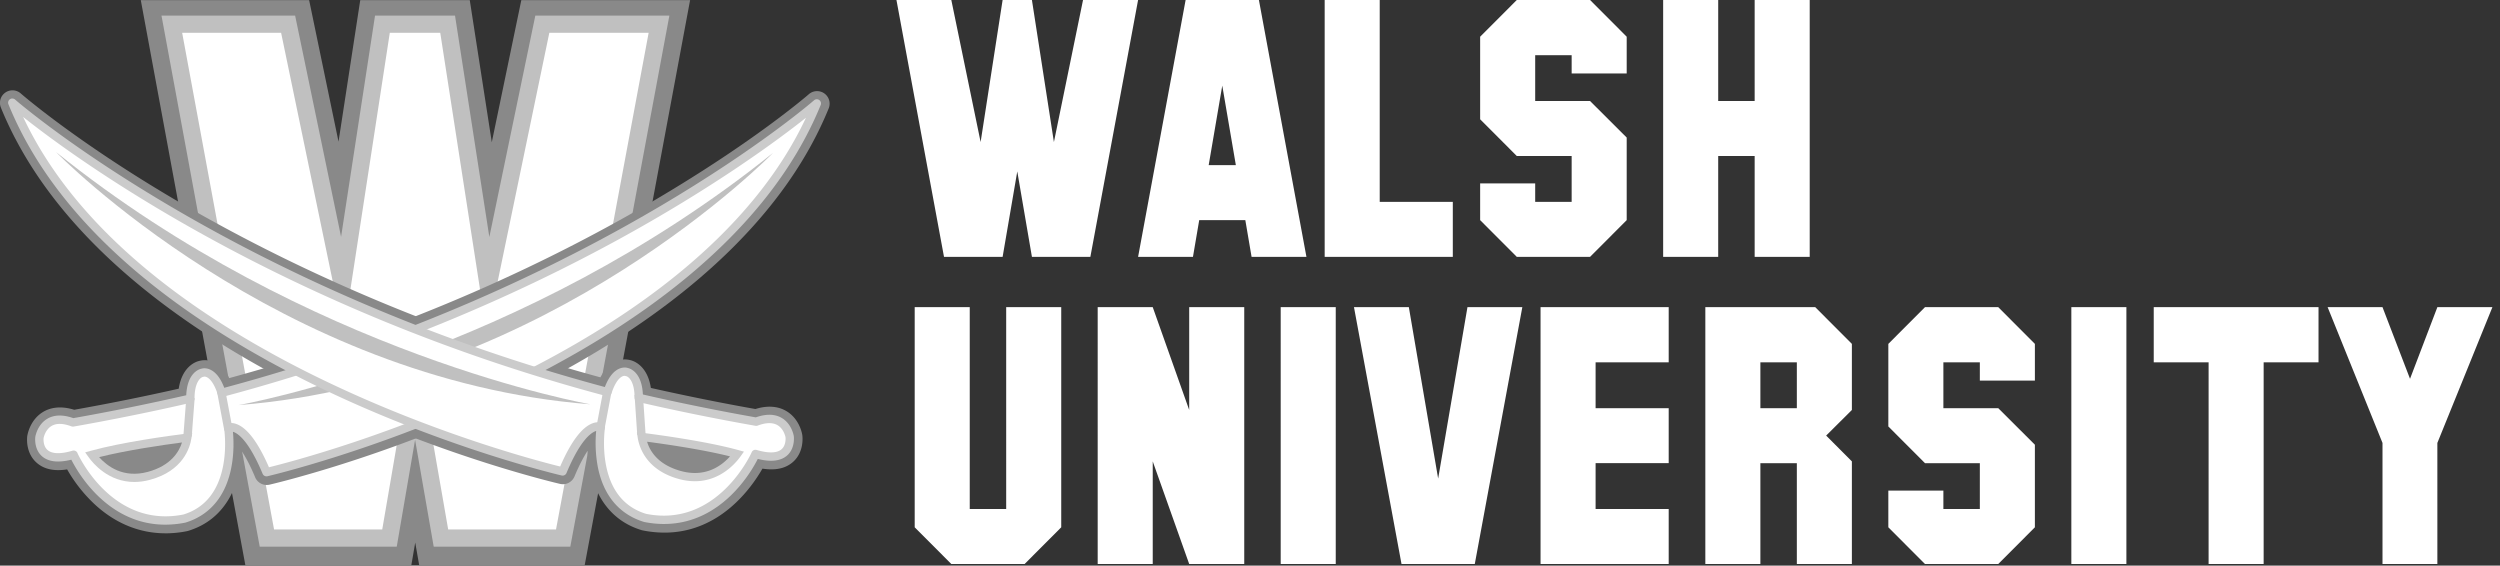 <svg width="221" height="50" viewBox="0 0 221 50" fill="none" xmlns="http://www.w3.org/2000/svg"><rect x="0" y="0" width="221" height="50" fill="#333333" stroke="none"/><path d="M58.258 2.292H47.942L43.149 25.37 39.57 2.292h-5.765L30.263 25.37 25.47 2.292H15.19l8.405 45.427H34.43l2.258-13.153L38.98 47.72h10.802l8.475-45.427z" fill="#898989"/><path d="M40.9 45.439h6.986L55.51 4.572H49.8l-6.977 33.594-5.208-33.594h-1.85L30.6 38.218 23.613 4.572h-5.68l7.562 40.867h7.013l4.164-24.266 4.23 24.266zM51.68 50H37.062l-.356-2.04-.35 2.04h-14.66L12.445.01h14.882l2.598 12.512L31.846.01h9.681l1.948 12.564L46.085.01h14.92L51.68 50z" fill="#898989"/><path d="M58.258 2.14H47.942l-4.793 23.078L39.57 2.14h-5.765l-3.543 23.078L25.47 2.14H15.19l8.405 45.427H34.43l2.258-13.153 2.292 13.153h10.802L58.258 2.14z" fill="#fff"/><path d="M39.621 46.807h9.53L57.34 2.9h-8.78l-5.52 26.583L38.918 2.9h-4.46l-4.083 26.6L24.85 2.9h-8.747l8.124 43.907h9.562l2.893-16.857 2.938 16.857zm10.794 1.52H38.34l-1.647-9.448-1.621 9.449H22.96L14.275 1.379h11.814l4.062 19.556L33.153 1.38h7.07l3.035 19.574L47.323 1.38h11.85l-8.758 46.949z" fill="silver"/><path d="M17.932 32.97s-1.086.123-1.084 2.286c0 0-4.694 1.114-10.379 2.11-2.593-.975-2.959 1.328-2.959 1.328s-.335 2.517 3.022 1.526c-.036-.03 3.04 6.985 9.77 5.648 4.95-1.501 3.896-8.037 3.896-8.037s1.42-.76 3.381 3.931c0 0 38.99-8.887 48.649-32.595 0 0-18.9 16.621-52.616 25.58-.694-2.13-1.68-1.776-1.68-1.776z" fill="#898989"/><path d="M7.573 39.835c.157.345 2.859 6.028 8.458 4.956 3.895-1.23 3.107-6.558 3.07-6.785a1.112 1.112 0 01.572-1.152c.152-.081.706-.325 1.485-.049 1.082.384 2.087 1.583 3.06 3.656 5.397-1.393 33.92-9.488 44.8-27.396-7.255 5.28-24.278 16.153-49.12 22.754a1.11 1.11 0 01-1.341-.728c-.162-.494-.32-.765-.428-.907-.078.164-.171.484-.17 1.071 0 .514-.353.962-.854 1.08-.048.011-4.792 1.133-10.444 2.124a1.118 1.118 0 01-.583-.055c-.5-.187-.897-.22-1.117-.093-.258.15-.354.553-.355.557-.004.067.022.308.112.382.115.095.563.183 1.5-.093a1.107 1.107 0 011.355.678zm7.065 7.31c-2.274 0-4.396-.853-6.218-2.518a13.069 13.069 0 01-2.485-3.133c-1.124.178-2.018-.009-2.663-.56-1.03-.881-.883-2.234-.862-2.386.027-.175.265-1.475 1.435-2.155.532-.309 1.422-.572 2.714-.169A204.82 204.82 0 0015.8 34.36c.255-1.703 1.232-2.35 1.903-2.475a1.88 1.88 0 011.262.163c.514.251.947.713 1.296 1.377C52.764 24.576 71.31 8.497 71.494 8.334a1.109 1.109 0 011.762 1.25C68.132 22.163 54.93 30.543 44.757 35.358c-10.938 5.178-20.832 7.464-20.93 7.486a1.111 1.111 0 01-1.272-.653c-.44-1.055-.832-1.774-1.156-2.264-.149 2.656-1.256 5.936-4.774 7.004-.035.01-.07.019-.107.026a9.636 9.636 0 01-1.88.19z" fill="#898989"/><path d="M55.406 32.904s1.086.121 1.083 2.286c0 0 4.695 1.114 10.38 2.11 2.593-.976 2.959 1.327 2.959 1.327s.335 2.518-3.022 1.526c.036-.03-3.04 6.985-9.77 5.648-4.95-1.5-3.897-8.036-3.897-8.036s-1.418-.762-3.38 3.93c0 0-38.99-8.886-48.649-32.595 0 0 18.9 16.621 52.616 25.581.694-2.131 1.68-1.777 1.68-1.777z" fill="#898989"/><path d="M57.307 44.724c5.598 1.072 8.3-4.607 8.457-4.955a1.108 1.108 0 011.357-.68c.942.28 1.388.19 1.501.093.102-.088.11-.368.105-.409-.014-.064-.126-.404-.357-.533-.222-.123-.616-.089-1.11.097-.186.07-.385.09-.583.055-5.653-.99-10.397-2.112-10.444-2.123a1.11 1.11 0 01-.854-1.08c0-.587-.092-.907-.17-1.072-.108.143-.266.414-.427.908a1.11 1.11 0 01-1.341.728C28.596 29.151 11.572 18.276 4.32 12.997c10.881 17.92 39.403 26.006 44.8 27.397.973-2.072 1.978-3.272 3.06-3.656.778-.274 1.334-.031 1.485.05.417.224.646.687.57 1.154-.035.225-.823 5.552 3.072 6.782zm1.434 2.36a9.86 9.86 0 01-1.922-.195 1.131 1.131 0 01-.106-.026c-3.518-1.068-4.625-4.348-4.774-7.003-.324.49-.715 1.208-1.156 2.263a1.11 1.11 0 01-1.272.654c-.098-.023-9.992-2.309-20.93-7.486C18.408 30.476 5.206 22.096.081 9.518a1.108 1.108 0 011.762-1.251c.047.041 4.79 4.177 13.557 9.344 7.939 4.68 20.869 11.17 37.676 15.747.348-.665.782-1.126 1.296-1.378a1.884 1.884 0 011.262-.163c.67.125 1.648.772 1.902 2.476 1.534.347 5.124 1.136 9.243 1.865 1.29-.405 2.182-.14 2.714.169 1.17.679 1.408 1.98 1.43 2.126.025.18.172 1.533-.857 2.414-.646.552-1.54.738-2.666.56-.968 1.694-3.757 5.656-8.659 5.657z" fill="#898989"/><path d="M17.91 32.949s-1.086.121-1.084 2.285c0 0-4.694 1.114-10.38 2.11-2.592-.976-2.958 1.328-2.958 1.328s-.336 2.517 3.022 1.526c-.036-.03 3.04 6.984 9.77 5.648 4.95-1.501 3.896-8.037 3.896-8.037s1.419-.761 3.381 3.93c0 0 38.991-8.886 48.648-32.595 0 0-18.9 16.622-52.615 25.582-.695-2.131-1.68-1.777-1.68-1.777z" fill="#fff"/><path d="M6.862 40.084c.115.259 3.109 6.638 9.346 5.4 1.87-.57 3.063-2.01 3.51-4.271.342-1.738.095-3.33.093-3.345a.37.37 0 01.19-.385c.06-.031.383-.181.887-.004.962.342 1.933 1.63 2.887 3.828 3.567-.877 37.56-9.748 47.473-30.899-4.682 3.718-22.867 17.049-51.563 24.675a.37.37 0 01-.446-.243c-.441-1.351-.992-1.598-1.219-1.539a.759.759 0 01-.057.013c-.266.049-.768.513-.767 1.92a.37.37 0 01-.284.36c-.047.012-4.77 1.128-10.401 2.114a.364.364 0 01-.195-.018c-.733-.275-1.321-.29-1.75-.04-.58.337-.712 1.072-.713 1.08 0 0-.077.689.362 1.06.401.34 1.159.359 2.19.053a.368.368 0 01.457.241zm7.744 6.296c-5.116 0-7.757-4.66-8.3-5.743-1.15.287-2.016.19-2.575-.288-.746-.637-.616-1.682-.61-1.726.008-.053.183-1.096 1.074-1.613.608-.353 1.377-.368 2.286-.047a204.537 204.537 0 009.982-2.023c.091-1.975 1.119-2.302 1.358-2.351.113-.031.417-.086.797.1.487.238.893.773 1.207 1.591C52.857 25.427 71.773 9.032 71.96 8.867a.37.37 0 01.588.417C62.929 32.898 24.03 42.01 23.639 42.1a.372.372 0 01-.423-.217c-1.23-2.94-2.187-3.584-2.625-3.715.059.617.116 1.838-.143 3.167-.493 2.527-1.897 4.209-4.06 4.865a9.104 9.104 0 01-1.782.18z" fill="#CBCBCB"/><path d="M16.56 38.687c-1.367.172-5.625.74-8.432 1.514.544.764 2.21 2.625 5.034 1.864 2.694-.726 3.275-2.562 3.399-3.378z" fill="#898989"/><path d="M8.76 40.41c.718.807 2.139 1.888 4.307 1.304 2.043-.55 2.766-1.782 3.021-2.6-1.719.226-4.913.69-7.327 1.297zm3.114 2.197c-2.275 0-3.634-1.62-4.043-2.195l-.302-.423.502-.139c2.757-.76 6.852-1.319 8.484-1.524l.478-.06-.072.476c-.127.842-.74 2.887-3.664 3.675-.494.133-.955.19-1.383.19z" fill="#CBCBCB"/><path d="M21.085 35.81s24.896-4.315 47.258-22.302c0 0-19.631 20.154-47.258 22.302z" fill="silver"/><path d="M19.832 38.07l-.652-3.464.727-.137.652 3.465-.727.136zm-2.884.525l-.738-.056.26-3.39.738.056-.26 3.39z" fill="#CBCBCB"/><path d="M55.383 32.882s1.086.12 1.084 2.286c0 0 4.695 1.114 10.38 2.11 2.592-.977 2.959 1.327 2.959 1.327s.335 2.517-3.022 1.526c.036-.03-3.041 6.985-9.77 5.649-4.95-1.502-3.897-8.037-3.897-8.037s-1.419-.762-3.38 3.93c0 0-38.991-8.887-48.65-32.595 0 0 18.9 16.62 52.616 25.58.695-2.13 1.68-1.776 1.68-1.776z" fill="#fff"/><path d="M52.874 37.327a.9.9 0 01.418.09.37.37 0 01.19.384c-.002.016-.249 1.607.094 3.346.446 2.26 1.64 3.7 3.545 4.279 6.202 1.232 9.196-5.15 9.311-5.409a.367.367 0 01.457-.24c1.034.305 1.792.286 2.192-.056.437-.373.359-1.06.358-1.068 0 0-.132-.738-.717-1.073-.429-.246-1.016-.23-1.745.043a.35.35 0 01-.195.018 201.103 201.103 0 01-10.4-2.114.37.37 0 01-.285-.36c.001-1.407-.5-1.871-.766-1.92a.585.585 0 01-.058-.013c-.234-.056-.778.19-1.217 1.54a.369.369 0 01-.447.242C24.912 27.39 6.728 14.059 2.045 10.34c9.915 21.155 43.907 30.023 47.474 30.9.954-2.2 1.924-3.486 2.886-3.828a1.41 1.41 0 01.469-.086zm5.83 8.994a9.008 9.008 0 01-1.763-.179c-2.198-.665-3.602-2.347-4.095-4.873a11.464 11.464 0 01-.144-3.173c-.425.128-1.387.762-2.624 3.72a.371.371 0 01-.424.218c-.391-.09-39.29-9.203-48.909-32.817a.37.37 0 01.587-.417c.188.165 19.105 16.56 52.137 25.413.314-.818.719-1.352 1.206-1.591.38-.187.684-.131.797-.1.24.05 1.267.376 1.359 2.35 1.083.251 5.193 1.182 9.982 2.024.908-.321 1.677-.306 2.286.047.89.517 1.065 1.56 1.072 1.604.008.053.137 1.099-.609 1.736-.56.478-1.425.573-2.573.287-.545 1.084-3.187 5.75-8.286 5.75z" fill="#CBCBCB"/><path d="M56.732 38.62c1.368.172 5.627.74 8.433 1.515-.544.763-2.21 2.625-5.033 1.864-2.695-.726-3.275-2.563-3.4-3.379z" fill="#898989"/><path d="M57.202 39.048c.267.88 1.007 2.056 3.025 2.599 2.17.584 3.588-.496 4.306-1.303-2.463-.618-5.778-1.092-7.331-1.296zm4.218 3.492a5.31 5.31 0 01-1.383-.19c-2.922-.787-3.536-2.832-3.665-3.675L56.3 38.2l.477.06c1.272.16 5.64.74 8.485 1.525l.501.138-.3.424c-.41.574-1.768 2.194-4.042 2.194z" fill="#CBCBCB"/><path d="M52.208 35.743S27.312 31.429 4.95 13.44c0 0 19.631 20.154 47.257 22.302z" fill="silver"/><path d="M53.428 37.985l-.727-.137.652-3.464.728.137-.653 3.464zm2.904.459l-.24-3.531.738-.05.24 3.53-.738.051z" fill="#CBCBCB"/><path d="M100.607 0l-4.219 22.706h-5.166l-1.295-7.553-1.296 7.553H83.45L79.246 0h4.85l2.591 12.556L88.631 0h2.591l1.944 12.556L95.74 0h4.866zm8.642 14.599l-1.201-7.03-1.201 7.03h2.402zm6.24 8.107h-4.85l-.553-3.246h-4.076l-.553 3.246h-4.85L104.809 0h6.478l4.202 22.706zm12.939 0h-11.327V0h4.866v17.845h6.461v4.86zM143.8 19.46l-3.238 3.246h-6.478l-3.239-3.246v-3.246h4.866v1.63h3.223v-4.053h-4.85l-3.239-3.246v-7.3L134.084 0h6.478l3.238 3.246v3.246h-4.866V4.877h-3.223V8.93h4.851l3.238 3.23v7.3zm16.178 3.246h-4.866V13.79h-3.223v8.915h-4.866V0h4.866v8.93h3.223V0h4.866v22.706zM93.813 46.613l-3.238 3.246h-6.478l-3.238-3.246v-19.46h4.866v17.845h3.222V27.153h4.866v19.46zm16.178 3.246h-4.866l-3.223-9.073v9.073h-4.866V27.153h4.866l3.223 9.089v-9.089h4.866V49.86zm8.089 0h-4.866V27.153h4.866V49.86zm16.494-22.706l-4.203 22.706h-6.477l-4.202-22.706h4.85l2.591 15.153 2.591-15.153h4.85zm12.939 22.706h-11.328V27.153h11.328v4.877h-6.462v4.053h6.462v4.861h-6.462v4.054h6.462v4.86zm11.328-13.776V32.03h-3.223v4.053h3.223zm4.865 13.776h-4.865v-8.915h-3.223v8.915h-4.866V27.153h9.716l3.238 3.246v5.843l-2.275 2.264 2.275 2.28v9.073zm16.178-3.246l-3.238 3.246h-6.478l-3.239-3.246v-3.246h4.866v1.63h3.223v-4.053h-4.85l-3.239-3.245v-7.3l3.239-3.246h6.478l3.238 3.246v3.246h-4.866V32.03h-3.223v4.053h4.851l3.238 3.23v7.3zm8.089 3.246h-4.866V27.153h4.866V49.86zm16.984-17.829h-4.85v17.829h-4.866V32.03h-4.851v-4.877h14.567v4.877zm15.372-4.877l-4.866 12.002V49.86h-4.85V39.155l-4.851-12.002h4.851l2.433 6.334 2.417-6.334h4.866z" fill="#fff"/></svg>